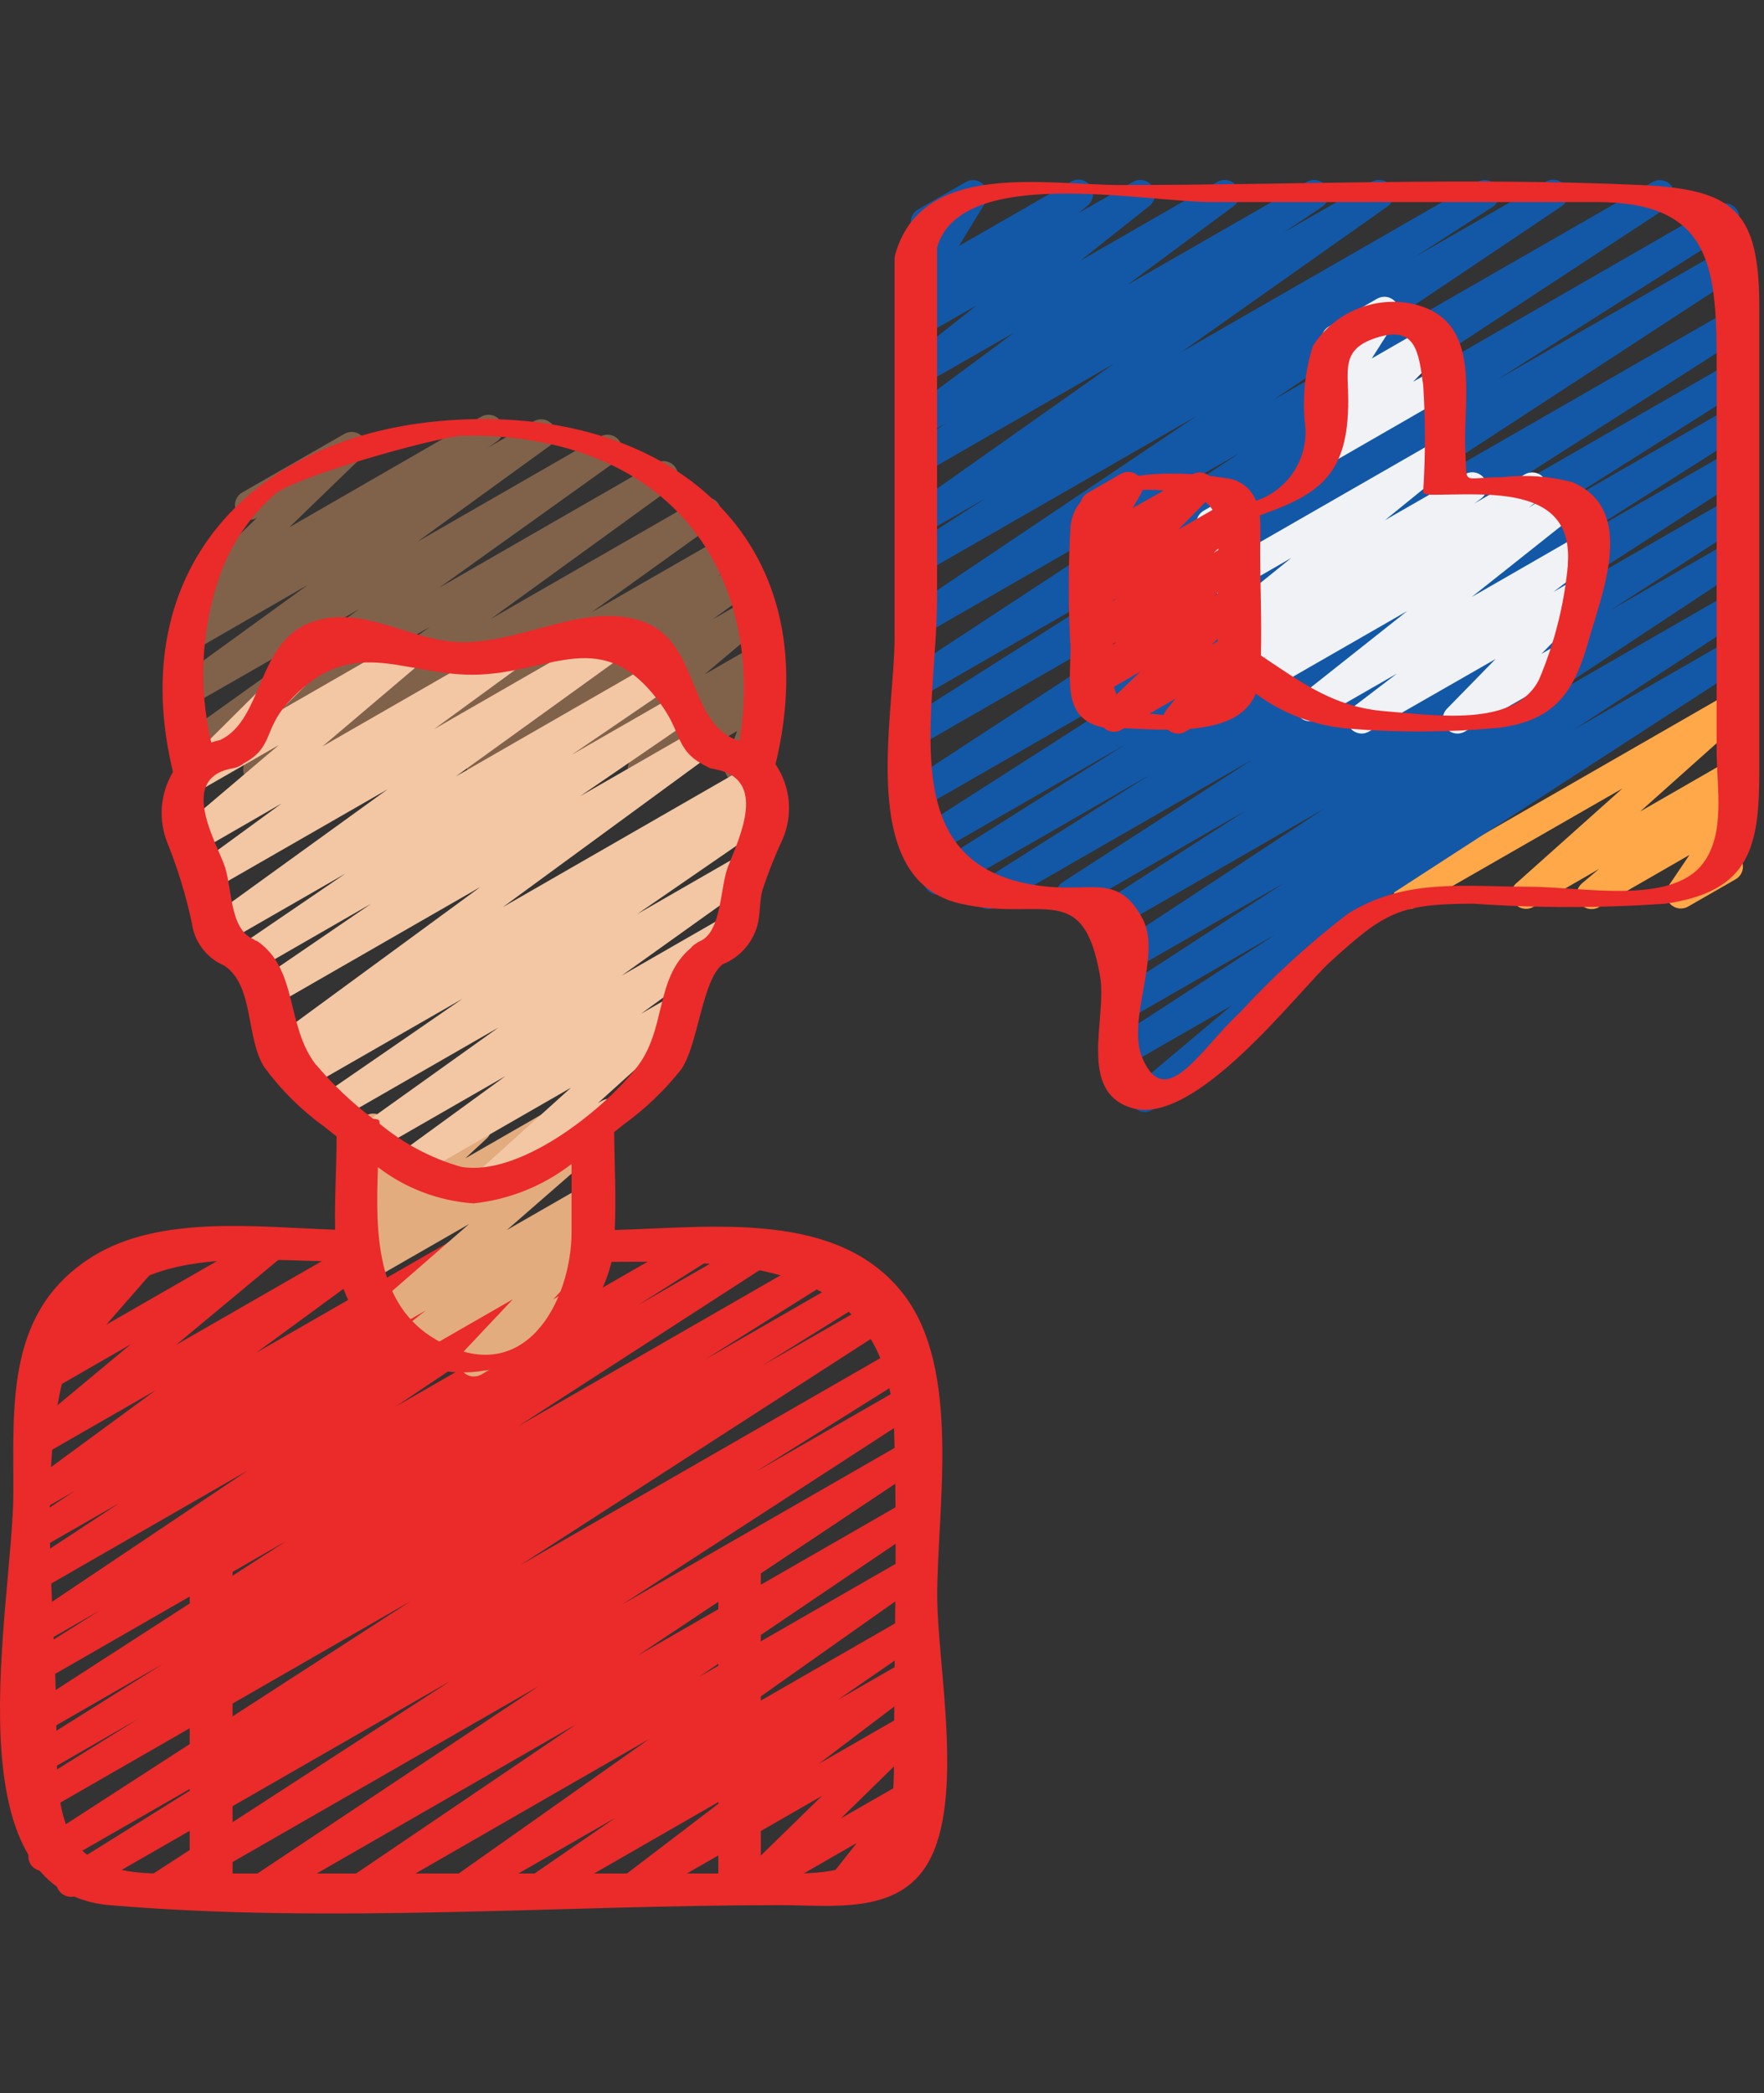 <svg width="59" height="70" viewBox="0 0 59 70" fill="none" xmlns="http://www.w3.org/2000/svg">
<rect x="0" y="0" width="59" height="70" fill="#333333" stroke="none"/>
<g clip-path="url(#clip0_22003_5398)">
<g clip-path="url(#clip1_22003_5398)">
<g clip-path="url(#clip2_22003_5398)">
<path d="M5.264 63.646C5.158 63.647 5.054 63.614 4.968 63.551C4.883 63.488 4.82 63.399 4.79 63.297C4.759 63.196 4.763 63.087 4.8 62.987C4.837 62.888 4.905 62.803 4.995 62.746L15.06 56.221L2.612 63.374C2.501 63.436 2.37 63.452 2.247 63.419C2.124 63.387 2.018 63.308 1.952 63.199C1.886 63.09 1.866 62.961 1.895 62.837C1.923 62.713 1.999 62.605 2.106 62.537L7.495 59.17L1.681 62.511C1.57 62.574 1.44 62.591 1.317 62.56C1.194 62.528 1.088 62.45 1.021 62.342C0.955 62.233 0.933 62.104 0.961 61.98C0.988 61.856 1.063 61.747 1.169 61.677L13.745 53.543L1.445 60.616C1.333 60.675 1.204 60.689 1.082 60.656C0.961 60.622 0.857 60.543 0.792 60.435C0.727 60.328 0.706 60.2 0.733 60.078C0.76 59.956 0.833 59.849 0.937 59.779L4.634 57.479L1.445 59.314C1.334 59.373 1.204 59.387 1.083 59.354C0.962 59.321 0.858 59.243 0.792 59.136C0.727 59.029 0.706 58.901 0.733 58.778C0.76 58.656 0.833 58.549 0.937 58.479L5.455 55.643L1.445 57.953C1.335 58.009 1.208 58.022 1.089 57.988C0.97 57.955 0.868 57.878 0.803 57.773C0.739 57.669 0.716 57.544 0.74 57.423C0.764 57.303 0.832 57.196 0.932 57.123L9.574 51.538L1.445 56.211C1.334 56.27 1.205 56.285 1.084 56.253C0.963 56.22 0.859 56.142 0.794 56.035C0.729 55.928 0.707 55.8 0.734 55.677C0.76 55.554 0.832 55.447 0.936 55.376L3.344 53.855L1.445 54.946C1.335 55.012 1.203 55.032 1.079 55.003C0.954 54.973 0.846 54.895 0.778 54.787C0.71 54.678 0.687 54.547 0.715 54.422C0.742 54.297 0.818 54.187 0.925 54.117L8.274 49.187L1.445 53.114C1.334 53.173 1.205 53.188 1.084 53.156C0.963 53.124 0.858 53.047 0.792 52.94C0.727 52.834 0.704 52.708 0.729 52.586C0.754 52.464 0.825 52.356 0.927 52.285L3.99 50.269L1.442 51.731C1.333 51.79 1.205 51.806 1.084 51.774C0.963 51.743 0.859 51.667 0.792 51.562C0.726 51.457 0.703 51.33 0.728 51.208C0.753 51.086 0.823 50.978 0.925 50.906L2.5 49.862L1.441 50.473C1.333 50.533 1.206 50.55 1.085 50.521C0.965 50.491 0.86 50.417 0.792 50.313C0.723 50.21 0.696 50.084 0.717 49.961C0.738 49.838 0.805 49.728 0.905 49.653L5.195 46.503L1.446 48.656C1.339 48.717 1.214 48.736 1.094 48.71C0.975 48.683 0.869 48.613 0.799 48.512C0.728 48.412 0.698 48.289 0.714 48.168C0.731 48.046 0.792 47.936 0.887 47.858L4.374 44.957L1.506 46.609C1.406 46.669 1.287 46.69 1.172 46.67C1.056 46.65 0.952 46.589 0.878 46.499C0.803 46.409 0.764 46.295 0.766 46.178C0.768 46.061 0.812 45.948 0.89 45.861L2.734 43.75C2.619 43.804 2.488 43.811 2.368 43.77C2.248 43.73 2.148 43.644 2.089 43.532C2.031 43.42 2.018 43.29 2.054 43.169C2.09 43.047 2.172 42.945 2.282 42.883L4.781 41.446C4.882 41.389 4.999 41.37 5.112 41.39C5.226 41.411 5.328 41.47 5.402 41.559C5.477 41.647 5.518 41.758 5.518 41.874C5.518 41.989 5.477 42.101 5.402 42.189L3.556 44.301L8.811 41.283C8.917 41.22 9.043 41.199 9.164 41.224C9.285 41.25 9.391 41.32 9.462 41.421C9.534 41.522 9.564 41.646 9.547 41.768C9.531 41.891 9.469 42.002 9.374 42.081L5.886 44.98L12.322 41.283C12.431 41.222 12.558 41.205 12.679 41.235C12.8 41.264 12.905 41.338 12.974 41.442C13.042 41.545 13.068 41.67 13.047 41.792C13.026 41.915 12.96 42.024 12.861 42.099L8.57 45.24L15.461 41.283C15.571 41.222 15.699 41.206 15.821 41.238C15.942 41.269 16.047 41.346 16.113 41.452C16.179 41.559 16.202 41.686 16.177 41.809C16.152 41.932 16.081 42.04 15.979 42.112L14.414 43.148L17.667 41.283C17.777 41.226 17.904 41.212 18.023 41.244C18.142 41.277 18.245 41.353 18.31 41.458C18.376 41.563 18.399 41.689 18.375 41.81C18.351 41.932 18.282 42.04 18.182 42.112L15.113 44.127L20.063 41.283C20.173 41.223 20.301 41.208 20.422 41.239C20.542 41.271 20.646 41.347 20.713 41.453C20.779 41.559 20.802 41.686 20.778 41.808C20.754 41.93 20.684 42.039 20.582 42.111L13.239 47.038L23.252 41.283C23.362 41.224 23.491 41.209 23.612 41.241C23.733 41.274 23.837 41.352 23.902 41.459C23.967 41.566 23.989 41.694 23.963 41.817C23.936 41.939 23.864 42.047 23.76 42.118L21.343 43.646L25.454 41.283C25.565 41.221 25.695 41.205 25.818 41.236C25.94 41.268 26.046 41.346 26.113 41.454C26.179 41.562 26.201 41.691 26.174 41.814C26.147 41.938 26.073 42.046 25.967 42.116L17.33 47.7L27.567 41.811C27.678 41.75 27.807 41.734 27.929 41.767C28.051 41.8 28.155 41.878 28.221 41.986C28.286 42.094 28.308 42.222 28.28 42.346C28.253 42.469 28.179 42.577 28.075 42.647L23.558 45.482L28.679 42.538C28.79 42.478 28.92 42.463 29.041 42.496C29.163 42.529 29.268 42.608 29.333 42.715C29.399 42.823 29.419 42.952 29.392 43.075C29.364 43.198 29.289 43.305 29.184 43.374L25.483 45.677L29.48 43.386C29.59 43.318 29.723 43.296 29.849 43.327C29.976 43.356 30.085 43.435 30.153 43.546C30.221 43.657 30.242 43.79 30.212 43.916C30.182 44.042 30.103 44.151 29.993 44.219L17.402 52.344L30.168 45.005C30.28 44.938 30.414 44.918 30.54 44.949C30.667 44.98 30.776 45.061 30.843 45.172C30.877 45.227 30.9 45.289 30.91 45.353C30.92 45.417 30.917 45.482 30.901 45.545C30.886 45.608 30.858 45.667 30.819 45.719C30.78 45.771 30.732 45.815 30.675 45.847L25.276 49.222L30.353 46.303C30.463 46.244 30.592 46.23 30.713 46.262C30.834 46.295 30.938 46.372 31.004 46.478C31.07 46.585 31.092 46.712 31.066 46.835C31.04 46.957 30.969 47.065 30.866 47.135L20.81 53.66L30.359 48.172C30.469 48.112 30.598 48.097 30.718 48.129C30.839 48.161 30.943 48.237 31.01 48.343C31.076 48.448 31.099 48.575 31.075 48.697C31.05 48.819 30.98 48.928 30.878 48.999L21.331 55.366L30.357 50.177C30.467 50.117 30.595 50.1 30.716 50.131C30.837 50.162 30.942 50.239 31.009 50.344C31.076 50.45 31.099 50.578 31.075 50.7C31.05 50.823 30.98 50.932 30.878 51.004L23.38 56.08L30.355 52.071C30.464 52.008 30.593 51.989 30.715 52.019C30.837 52.048 30.944 52.124 31.012 52.23C31.08 52.336 31.105 52.464 31.081 52.587C31.057 52.711 30.986 52.82 30.884 52.893L24.377 57.489L30.355 54.052C30.464 53.984 30.596 53.961 30.722 53.99C30.848 54.018 30.958 54.096 31.027 54.204C31.096 54.313 31.12 54.445 31.092 54.571C31.065 54.697 30.989 54.807 30.88 54.878L28.032 56.842L30.353 55.509C30.461 55.437 30.593 55.41 30.72 55.436C30.848 55.461 30.96 55.536 31.032 55.644C31.104 55.752 31.131 55.884 31.105 56.011C31.08 56.139 31.005 56.251 30.897 56.323L27.389 58.986L30.353 57.283C30.456 57.224 30.578 57.204 30.695 57.228C30.812 57.251 30.917 57.316 30.989 57.411C31.062 57.506 31.097 57.624 31.088 57.742C31.079 57.861 31.027 57.973 30.942 58.056L28.13 60.81L30.36 59.53C30.459 59.473 30.574 59.452 30.686 59.47C30.798 59.489 30.9 59.546 30.975 59.632C31.049 59.717 31.092 59.826 31.095 59.94C31.098 60.053 31.062 60.164 30.992 60.254L30.03 61.476L30.206 61.378C30.281 61.331 30.367 61.305 30.456 61.302C30.544 61.3 30.632 61.322 30.709 61.364C30.786 61.407 30.85 61.47 30.894 61.547C30.938 61.623 30.961 61.71 30.96 61.798C30.958 61.886 30.933 61.972 30.887 62.047C30.841 62.122 30.775 62.183 30.697 62.224L28.324 63.583C28.226 63.639 28.111 63.659 27.999 63.64C27.888 63.621 27.786 63.564 27.712 63.478C27.637 63.393 27.595 63.285 27.591 63.171C27.588 63.058 27.624 62.947 27.693 62.857L28.655 61.636L25.267 63.583C25.163 63.642 25.041 63.662 24.924 63.638C24.807 63.615 24.703 63.55 24.63 63.455C24.558 63.36 24.522 63.242 24.531 63.123C24.54 63.005 24.592 62.893 24.677 62.81L27.489 60.063L21.362 63.583C21.254 63.643 21.127 63.661 21.007 63.632C20.887 63.603 20.782 63.53 20.712 63.428C20.644 63.325 20.616 63.201 20.636 63.079C20.655 62.957 20.721 62.847 20.818 62.772L24.326 60.096L18.259 63.583C18.149 63.644 18.02 63.66 17.899 63.63C17.777 63.599 17.672 63.523 17.604 63.418C17.537 63.312 17.513 63.185 17.537 63.062C17.561 62.939 17.631 62.831 17.733 62.758L20.581 60.795L15.725 63.583C15.616 63.644 15.488 63.66 15.367 63.63C15.246 63.6 15.141 63.525 15.073 63.42C15.005 63.315 14.98 63.188 15.003 63.066C15.026 62.943 15.095 62.834 15.195 62.761L21.704 58.165L12.285 63.583C12.175 63.642 12.047 63.657 11.927 63.626C11.806 63.594 11.702 63.518 11.635 63.413C11.569 63.308 11.545 63.181 11.569 63.059C11.592 62.937 11.662 62.829 11.763 62.756L19.262 57.673L8.992 63.578C8.882 63.644 8.751 63.665 8.626 63.635C8.502 63.605 8.394 63.527 8.326 63.419C8.258 63.31 8.235 63.179 8.262 63.054C8.29 62.929 8.365 62.819 8.472 62.749L18.014 56.394L5.509 63.577C5.435 63.621 5.35 63.645 5.264 63.646Z" fill="#EB2A2A"/>
<path d="M15.849 46.036C15.754 46.036 15.66 46.008 15.58 45.956C15.5 45.904 15.437 45.829 15.399 45.742C15.361 45.654 15.35 45.557 15.367 45.463C15.383 45.369 15.428 45.282 15.494 45.213L17.154 43.452L13.955 45.291C13.847 45.351 13.722 45.369 13.602 45.341C13.483 45.313 13.378 45.241 13.309 45.14C13.239 45.039 13.211 44.915 13.229 44.794C13.246 44.673 13.309 44.563 13.405 44.486L14.242 43.825L13.091 44.487C12.985 44.548 12.86 44.568 12.741 44.542C12.622 44.517 12.516 44.448 12.445 44.349C12.374 44.25 12.342 44.129 12.356 44.008C12.37 43.887 12.428 43.776 12.52 43.696L15.689 40.937L12.359 42.849C12.252 42.913 12.123 42.934 12.001 42.906C11.878 42.879 11.771 42.805 11.701 42.7C11.632 42.596 11.605 42.469 11.626 42.345C11.648 42.221 11.716 42.111 11.817 42.036L12.078 41.84C11.988 41.854 11.895 41.844 11.811 41.809C11.726 41.775 11.652 41.718 11.598 41.644C11.526 41.547 11.493 41.428 11.504 41.308C11.515 41.188 11.571 41.077 11.66 40.995L12.382 40.33L12.238 40.412C12.155 40.459 12.061 40.482 11.966 40.477C11.871 40.471 11.78 40.439 11.704 40.383C11.627 40.328 11.568 40.251 11.534 40.162C11.5 40.074 11.493 39.977 11.513 39.885L11.822 38.473C11.735 38.44 11.659 38.384 11.604 38.31C11.548 38.236 11.514 38.148 11.506 38.056C11.498 37.964 11.517 37.871 11.56 37.789C11.602 37.707 11.667 37.639 11.747 37.592L12.238 37.307C12.32 37.261 12.415 37.238 12.509 37.243C12.604 37.249 12.695 37.281 12.772 37.337C12.849 37.392 12.908 37.469 12.942 37.557C12.975 37.646 12.983 37.742 12.962 37.835L12.706 39.015L15.697 37.295C15.802 37.235 15.925 37.216 16.043 37.241C16.161 37.266 16.266 37.333 16.337 37.43C16.409 37.526 16.442 37.646 16.43 37.765C16.419 37.885 16.364 37.996 16.276 38.077L15.561 38.741L18.093 37.285C18.201 37.223 18.328 37.205 18.448 37.233C18.569 37.261 18.674 37.334 18.743 37.437C18.812 37.54 18.839 37.665 18.82 37.788C18.8 37.91 18.735 38.02 18.637 38.096L18.556 38.158L19.548 37.587C19.654 37.527 19.778 37.508 19.897 37.534C20.015 37.56 20.12 37.628 20.192 37.727C20.262 37.825 20.294 37.947 20.28 38.067C20.266 38.188 20.207 38.298 20.116 38.378L16.953 41.136L19.554 39.642C19.66 39.581 19.786 39.563 19.906 39.59C20.026 39.618 20.13 39.69 20.2 39.791C20.269 39.893 20.298 40.016 20.28 40.138C20.262 40.259 20.199 40.37 20.104 40.447L19.27 41.105L19.554 40.943C19.656 40.885 19.775 40.865 19.89 40.887C20.006 40.91 20.109 40.972 20.183 41.064C20.256 41.155 20.293 41.27 20.288 41.387C20.284 41.504 20.237 41.615 20.157 41.7L18.496 43.461L18.987 43.176C19.042 43.142 19.104 43.12 19.169 43.11C19.233 43.1 19.299 43.103 19.362 43.119C19.426 43.135 19.485 43.163 19.537 43.203C19.589 43.242 19.633 43.291 19.666 43.348C19.698 43.404 19.72 43.467 19.728 43.531C19.736 43.596 19.732 43.662 19.714 43.725C19.697 43.787 19.667 43.846 19.626 43.897C19.586 43.949 19.536 43.991 19.478 44.023L16.092 45.973C16.017 46.014 15.932 46.035 15.846 46.033L15.849 46.036Z" fill="#E2AC7F"/>
<path d="M8.623 26.231C8.52 26.231 8.42 26.199 8.337 26.139C8.253 26.079 8.191 25.994 8.158 25.897C8.126 25.799 8.125 25.694 8.155 25.596C8.186 25.498 8.247 25.412 8.33 25.351L14.379 20.963L6.642 25.414C6.533 25.477 6.404 25.495 6.282 25.466C6.159 25.437 6.053 25.362 5.984 25.256C5.916 25.152 5.891 25.025 5.914 24.903C5.937 24.78 6.006 24.672 6.107 24.598L12.021 20.368L6.404 23.586C6.295 23.65 6.166 23.67 6.043 23.642C5.92 23.614 5.812 23.54 5.742 23.435C5.673 23.329 5.648 23.201 5.672 23.077C5.695 22.953 5.766 22.843 5.869 22.77L10.302 19.557L6.477 21.761C6.367 21.824 6.237 21.843 6.114 21.813C5.99 21.783 5.884 21.707 5.815 21.6C5.747 21.493 5.723 21.364 5.748 21.24C5.774 21.116 5.847 21.007 5.951 20.935L6.586 20.499C6.498 20.512 6.408 20.501 6.326 20.468C6.244 20.434 6.172 20.38 6.118 20.31C6.045 20.215 6.011 20.096 6.02 19.977C6.029 19.858 6.081 19.747 6.167 19.664L8.594 17.317C8.538 17.349 8.477 17.37 8.413 17.379C8.349 17.387 8.285 17.383 8.222 17.367C8.16 17.35 8.102 17.322 8.051 17.283C8 17.244 7.957 17.195 7.925 17.139C7.892 17.084 7.871 17.022 7.863 16.959C7.854 16.895 7.858 16.83 7.875 16.768C7.891 16.706 7.92 16.648 7.959 16.596C7.998 16.545 8.047 16.502 8.102 16.47L11.511 14.515C11.615 14.453 11.738 14.432 11.856 14.455C11.974 14.478 12.08 14.544 12.153 14.64C12.226 14.735 12.261 14.854 12.251 14.974C12.242 15.094 12.188 15.206 12.101 15.289L9.675 17.636L16.092 13.938C16.202 13.874 16.332 13.855 16.456 13.885C16.579 13.915 16.686 13.992 16.755 14.098C16.823 14.206 16.846 14.335 16.82 14.459C16.795 14.583 16.722 14.692 16.617 14.763L16.317 14.973L17.863 14.085C17.971 14.025 18.098 14.008 18.218 14.038C18.339 14.067 18.443 14.142 18.511 14.245C18.578 14.349 18.604 14.475 18.583 14.597C18.562 14.719 18.495 14.828 18.396 14.903L13.961 18.118L20.072 14.605C20.181 14.541 20.31 14.522 20.432 14.552C20.554 14.581 20.661 14.656 20.729 14.761C20.798 14.867 20.823 14.995 20.8 15.118C20.776 15.242 20.706 15.351 20.605 15.425L14.693 19.654L21.934 15.491C22.043 15.425 22.173 15.405 22.297 15.433C22.421 15.461 22.529 15.537 22.598 15.643C22.667 15.75 22.692 15.879 22.668 16.004C22.644 16.128 22.572 16.239 22.468 16.311L16.416 20.699L23.377 16.697C23.486 16.635 23.614 16.617 23.736 16.646C23.859 16.676 23.965 16.751 24.034 16.856C24.102 16.961 24.127 17.088 24.104 17.212C24.081 17.335 24.012 17.444 23.91 17.517L19.776 20.485L24.257 17.913C24.367 17.849 24.498 17.829 24.622 17.859C24.747 17.889 24.855 17.966 24.923 18.073C24.991 18.181 25.015 18.311 24.988 18.436C24.962 18.56 24.888 18.67 24.782 18.74L23.982 19.29L24.738 18.849C24.846 18.782 24.977 18.759 25.102 18.787C25.227 18.814 25.336 18.89 25.406 18.997C25.476 19.104 25.502 19.234 25.477 19.36C25.452 19.485 25.379 19.596 25.273 19.668L23.821 20.724L25.106 19.986C25.212 19.924 25.337 19.905 25.458 19.931C25.578 19.957 25.683 20.027 25.755 20.127C25.826 20.228 25.856 20.351 25.84 20.472C25.824 20.594 25.762 20.705 25.668 20.783L23.563 22.556L25.331 21.544C25.435 21.484 25.558 21.465 25.676 21.49C25.793 21.515 25.898 21.582 25.97 21.679C26.041 21.775 26.075 21.895 26.064 22.015C26.052 22.134 25.997 22.245 25.909 22.327L25.085 23.083L25.322 22.948C25.408 22.898 25.508 22.876 25.608 22.884C25.707 22.893 25.802 22.932 25.879 22.995C25.956 23.059 26.011 23.145 26.038 23.241C26.065 23.337 26.062 23.44 26.029 23.534L25.523 24.949C25.599 24.991 25.663 25.052 25.707 25.126C25.752 25.201 25.776 25.286 25.777 25.372C25.778 25.459 25.756 25.544 25.712 25.62C25.669 25.695 25.607 25.758 25.532 25.801L24.98 26.111C24.892 26.162 24.791 26.185 24.691 26.176C24.59 26.168 24.495 26.129 24.417 26.064C24.34 26 24.284 25.915 24.257 25.818C24.23 25.722 24.234 25.619 24.267 25.525L24.652 24.45L21.75 26.126C21.645 26.194 21.518 26.219 21.396 26.196C21.273 26.174 21.163 26.105 21.09 26.005C21.016 25.904 20.983 25.779 20.998 25.655C21.014 25.532 21.076 25.418 21.172 25.338L21.994 24.584L19.305 26.12C19.199 26.182 19.074 26.202 18.954 26.176C18.835 26.15 18.729 26.08 18.659 25.98C18.588 25.88 18.557 25.757 18.573 25.636C18.588 25.514 18.649 25.403 18.743 25.324L20.849 23.55L16.36 26.131C16.251 26.194 16.123 26.214 16 26.185C15.878 26.156 15.771 26.082 15.703 25.977C15.634 25.871 15.608 25.744 15.631 25.62C15.653 25.497 15.723 25.387 15.824 25.313L17.272 24.263L14.01 26.142C13.955 26.176 13.895 26.2 13.832 26.211C13.768 26.222 13.703 26.22 13.641 26.206C13.578 26.192 13.518 26.166 13.466 26.129C13.413 26.092 13.368 26.045 13.334 25.99C13.3 25.936 13.276 25.876 13.265 25.812C13.254 25.749 13.256 25.684 13.27 25.621C13.284 25.559 13.31 25.499 13.347 25.447C13.384 25.394 13.431 25.349 13.485 25.315L14.292 24.767L11.873 26.156C11.764 26.227 11.632 26.252 11.505 26.225C11.378 26.198 11.267 26.121 11.196 26.012C11.125 25.903 11.101 25.771 11.128 25.644C11.155 25.517 11.231 25.406 11.34 25.335L15.476 22.366L8.868 26.165C8.794 26.209 8.709 26.232 8.623 26.231Z" fill="#80624B"/>
<path d="M47.108 30.401C47.001 30.401 46.896 30.365 46.811 30.3C46.726 30.234 46.665 30.142 46.637 30.039C46.609 29.935 46.616 29.825 46.657 29.725C46.698 29.626 46.77 29.543 46.863 29.489L57.852 23.171C57.956 23.114 58.077 23.097 58.193 23.123C58.308 23.149 58.41 23.216 58.48 23.311C58.55 23.407 58.584 23.524 58.574 23.642C58.563 23.76 58.511 23.87 58.426 23.953L54.862 27.137L57.852 25.417C57.958 25.352 58.085 25.329 58.207 25.354C58.33 25.379 58.438 25.45 58.509 25.552C58.581 25.654 58.611 25.779 58.594 25.903C58.576 26.026 58.512 26.138 58.415 26.216L57.852 26.689C57.948 26.633 58.061 26.611 58.171 26.628C58.281 26.644 58.382 26.697 58.458 26.779C58.533 26.859 58.58 26.963 58.588 27.074C58.597 27.184 58.567 27.294 58.505 27.386L57.754 28.495C57.866 28.483 57.978 28.51 58.072 28.572C58.167 28.633 58.237 28.724 58.271 28.831C58.306 28.938 58.303 29.054 58.262 29.158C58.222 29.263 58.147 29.351 58.049 29.407L56.464 30.318C56.368 30.374 56.255 30.395 56.146 30.379C56.036 30.362 55.934 30.309 55.859 30.228C55.783 30.147 55.737 30.043 55.728 29.932C55.719 29.822 55.749 29.712 55.812 29.62L56.507 28.592L53.479 30.336C53.373 30.398 53.247 30.417 53.127 30.391C53.007 30.365 52.901 30.294 52.83 30.194C52.759 30.094 52.729 29.971 52.745 29.849C52.761 29.727 52.823 29.616 52.918 29.538L53.48 29.063L51.273 30.336C51.169 30.392 51.048 30.408 50.932 30.382C50.816 30.356 50.714 30.288 50.644 30.193C50.574 30.098 50.541 29.981 50.551 29.863C50.561 29.745 50.614 29.635 50.699 29.554L54.262 26.371L47.355 30.336C47.28 30.38 47.195 30.404 47.108 30.405V30.401Z" fill="#FFA84A"/>
<path d="M38.299 37.191C38.199 37.192 38.101 37.161 38.019 37.104C37.936 37.046 37.873 36.965 37.839 36.871C37.804 36.777 37.799 36.674 37.825 36.577C37.851 36.48 37.905 36.393 37.982 36.329L41.192 33.629L37.778 35.592C37.667 35.656 37.536 35.674 37.412 35.642C37.288 35.611 37.181 35.533 37.114 35.424C37.046 35.315 37.025 35.185 37.053 35.06C37.081 34.935 37.158 34.827 37.265 34.758L42.665 31.25L37.775 34.063C37.665 34.124 37.535 34.141 37.413 34.109C37.291 34.078 37.186 34 37.12 33.892C37.053 33.785 37.031 33.656 37.058 33.533C37.084 33.409 37.157 33.301 37.262 33.23L42.958 29.524L37.776 32.502C37.666 32.565 37.536 32.583 37.413 32.552C37.29 32.52 37.184 32.443 37.118 32.335C37.051 32.227 37.029 32.098 37.055 31.974C37.082 31.85 37.156 31.742 37.261 31.671L44.297 27.041L37.646 30.866C37.535 30.934 37.402 30.956 37.275 30.926C37.149 30.896 37.039 30.817 36.971 30.707C36.902 30.596 36.88 30.463 36.91 30.337C36.94 30.21 37.019 30.1 37.129 30.032L41.67 27.107L36.056 30.336C35.946 30.397 35.817 30.414 35.695 30.383C35.573 30.351 35.468 30.274 35.401 30.167C35.335 30.06 35.312 29.932 35.338 29.809C35.364 29.685 35.436 29.577 35.54 29.505L41.895 25.398L33.304 30.336C33.194 30.399 33.062 30.417 32.939 30.385C32.816 30.353 32.709 30.274 32.643 30.165C32.577 30.056 32.556 29.926 32.584 29.802C32.613 29.677 32.689 29.569 32.796 29.5L38.466 25.909L31.627 29.846C31.516 29.914 31.383 29.934 31.256 29.904C31.13 29.873 31.021 29.793 30.954 29.682C30.887 29.571 30.866 29.438 30.897 29.312C30.928 29.186 31.007 29.077 31.118 29.009L37.643 24.896L30.988 28.721C30.877 28.786 30.745 28.805 30.621 28.774C30.496 28.743 30.389 28.664 30.322 28.555C30.255 28.445 30.234 28.314 30.263 28.189C30.292 28.064 30.369 27.955 30.477 27.887L40.525 21.448L30.9 26.983C30.79 27.048 30.659 27.066 30.535 27.035C30.411 27.005 30.304 26.926 30.237 26.818C30.17 26.709 30.148 26.578 30.176 26.454C30.203 26.329 30.279 26.22 30.386 26.151L43.324 17.704L30.905 24.847C30.793 24.91 30.662 24.927 30.538 24.896C30.414 24.864 30.308 24.785 30.241 24.676C30.174 24.567 30.153 24.436 30.182 24.311C30.211 24.187 30.288 24.079 30.396 24.011L38.277 19.016L30.904 23.254C30.793 23.315 30.663 23.332 30.541 23.3C30.418 23.268 30.312 23.191 30.245 23.084C30.179 22.977 30.157 22.848 30.184 22.724C30.21 22.601 30.284 22.493 30.388 22.422L41.466 15.148L30.904 21.223C30.793 21.293 30.66 21.316 30.532 21.287C30.405 21.258 30.295 21.179 30.225 21.069C30.156 20.959 30.133 20.825 30.162 20.698C30.191 20.571 30.269 20.46 30.379 20.391L40.025 13.911L30.904 19.155C30.793 19.223 30.66 19.244 30.533 19.214C30.407 19.184 30.298 19.105 30.23 18.994C30.162 18.883 30.141 18.75 30.171 18.624C30.202 18.498 30.281 18.389 30.392 18.321L32.986 16.651L30.904 17.848C30.794 17.911 30.665 17.929 30.542 17.899C30.419 17.87 30.313 17.794 30.244 17.688C30.176 17.582 30.152 17.454 30.176 17.331C30.2 17.208 30.271 17.098 30.374 17.026L37.269 12.156L30.904 15.823C30.793 15.888 30.661 15.907 30.537 15.877C30.412 15.847 30.304 15.769 30.235 15.661C30.168 15.552 30.145 15.421 30.173 15.296C30.201 15.171 30.277 15.062 30.385 14.993L31.679 14.128L30.904 14.578C30.795 14.641 30.666 14.66 30.544 14.631C30.422 14.602 30.316 14.528 30.247 14.424C30.177 14.319 30.151 14.192 30.173 14.069C30.195 13.946 30.264 13.836 30.365 13.762L33.922 11.122L30.904 12.85C30.796 12.911 30.67 12.929 30.55 12.901C30.43 12.873 30.324 12.802 30.254 12.7C30.185 12.599 30.156 12.475 30.174 12.353C30.193 12.231 30.256 12.121 30.352 12.044L32.667 10.21L30.899 11.223C30.793 11.277 30.671 11.291 30.556 11.262C30.44 11.233 30.339 11.163 30.272 11.065C30.204 10.967 30.175 10.848 30.189 10.73C30.203 10.611 30.26 10.502 30.349 10.423L30.764 10.086C30.67 10.107 30.572 10.101 30.482 10.068C30.392 10.034 30.313 9.974 30.257 9.896C30.2 9.819 30.168 9.726 30.164 9.629C30.16 9.533 30.184 9.438 30.234 9.355L31.134 7.882C31.02 7.928 30.892 7.93 30.776 7.886C30.661 7.843 30.566 7.757 30.511 7.646C30.456 7.536 30.445 7.408 30.48 7.29C30.515 7.171 30.594 7.071 30.7 7.008L32.301 6.088C32.395 6.035 32.504 6.014 32.611 6.028C32.718 6.043 32.817 6.093 32.893 6.17C32.969 6.247 33.018 6.347 33.031 6.454C33.044 6.561 33.022 6.67 32.967 6.763L32.074 8.226L35.824 6.073C35.931 6.011 36.057 5.992 36.177 6.019C36.297 6.046 36.403 6.118 36.472 6.219C36.542 6.321 36.571 6.445 36.553 6.567C36.535 6.689 36.472 6.8 36.377 6.877L36.072 7.127L37.897 6.082C38.003 6.021 38.129 6.003 38.249 6.03C38.368 6.058 38.473 6.13 38.542 6.231C38.612 6.333 38.64 6.456 38.623 6.578C38.605 6.699 38.542 6.81 38.447 6.887L36.129 8.721L40.719 6.082C40.827 6.02 40.954 6.002 41.075 6.031C41.196 6.059 41.301 6.133 41.37 6.237C41.438 6.34 41.465 6.466 41.444 6.589C41.423 6.711 41.357 6.821 41.258 6.896L37.7 9.532L43.709 6.082C43.819 6.019 43.949 6.001 44.072 6.032C44.194 6.063 44.3 6.14 44.367 6.247C44.434 6.354 44.457 6.483 44.431 6.607C44.405 6.731 44.332 6.84 44.228 6.911L42.935 7.776L45.881 6.082C45.99 6.019 46.119 6 46.242 6.03C46.364 6.059 46.471 6.135 46.54 6.24C46.608 6.346 46.633 6.474 46.609 6.598C46.584 6.721 46.514 6.831 46.41 6.903L39.514 11.773L49.414 6.084C49.525 6.021 49.655 6.003 49.778 6.035C49.901 6.067 50.007 6.145 50.074 6.253C50.14 6.361 50.162 6.491 50.135 6.615C50.107 6.739 50.032 6.848 49.926 6.918L47.339 8.583L51.69 6.084C51.8 6.015 51.933 5.992 52.06 6.021C52.186 6.05 52.296 6.128 52.365 6.238C52.434 6.348 52.457 6.481 52.428 6.607C52.399 6.734 52.321 6.844 52.211 6.913L42.57 13.385L55.282 6.084C55.392 6.024 55.52 6.009 55.641 6.041C55.762 6.073 55.866 6.15 55.932 6.256C55.998 6.362 56.02 6.489 55.996 6.612C55.971 6.734 55.9 6.842 55.798 6.914L44.717 14.183L57.43 6.87C57.541 6.803 57.675 6.782 57.801 6.813C57.928 6.844 58.037 6.924 58.105 7.035C58.139 7.09 58.161 7.151 58.172 7.215C58.181 7.279 58.179 7.344 58.163 7.407C58.148 7.469 58.12 7.529 58.082 7.581C58.043 7.633 57.995 7.676 57.94 7.71L50.074 12.7L57.851 8.226C57.924 8.181 58.008 8.156 58.095 8.153C58.181 8.151 58.266 8.171 58.342 8.212C58.418 8.253 58.481 8.313 58.526 8.386C58.571 8.459 58.596 8.543 58.599 8.629C58.601 8.714 58.581 8.799 58.54 8.875C58.499 8.95 58.439 9.014 58.366 9.058L45.428 17.504L57.851 10.366C57.962 10.301 58.094 10.283 58.219 10.315C58.344 10.347 58.452 10.426 58.519 10.536C58.586 10.645 58.607 10.777 58.577 10.902C58.548 11.027 58.47 11.135 58.361 11.203L48.319 17.623L57.851 12.141C57.962 12.081 58.091 12.067 58.213 12.1C58.334 12.133 58.439 12.211 58.504 12.319C58.57 12.427 58.591 12.556 58.563 12.679C58.535 12.803 58.461 12.91 58.355 12.979L51.823 17.101L57.852 13.637C57.962 13.574 58.093 13.556 58.217 13.588C58.34 13.62 58.447 13.699 58.513 13.808C58.579 13.917 58.6 14.047 58.572 14.171C58.543 14.296 58.467 14.404 58.36 14.473L52.684 18.073L57.852 15.102C57.962 15.034 58.095 15.013 58.222 15.043C58.348 15.073 58.457 15.152 58.525 15.262C58.593 15.373 58.614 15.506 58.584 15.632C58.554 15.758 58.475 15.868 58.365 15.936L52.014 20.031L57.852 16.675C57.962 16.612 58.093 16.594 58.216 16.626C58.339 16.657 58.445 16.735 58.511 16.844C58.578 16.952 58.599 17.082 58.572 17.206C58.544 17.33 58.47 17.438 58.364 17.508L53.821 20.433L57.847 18.116C57.958 18.054 58.087 18.038 58.21 18.069C58.332 18.101 58.438 18.178 58.504 18.286C58.571 18.393 58.593 18.521 58.567 18.645C58.541 18.768 58.467 18.876 58.363 18.946L51.337 23.586L57.852 19.839C57.962 19.775 58.093 19.756 58.217 19.787C58.341 19.818 58.448 19.896 58.515 20.005C58.582 20.113 58.604 20.244 58.576 20.369C58.548 20.493 58.473 20.602 58.366 20.672L52.67 24.384L57.856 21.403C57.967 21.341 58.096 21.325 58.218 21.357C58.34 21.388 58.446 21.466 58.512 21.573C58.578 21.681 58.6 21.81 58.574 21.933C58.547 22.057 58.474 22.165 58.369 22.236L46.129 30.17C46.2 30.27 46.23 30.393 46.215 30.515C46.199 30.636 46.138 30.747 46.044 30.826L40.402 35.565C40.446 35.674 40.449 35.795 40.41 35.907C40.371 36.018 40.294 36.111 40.191 36.17L38.537 37.121C38.464 37.165 38.38 37.19 38.295 37.191H38.299Z" fill="#1258A7"/>
<path d="M45.545 24.533C45.442 24.533 45.342 24.501 45.258 24.441C45.175 24.381 45.112 24.296 45.08 24.199C45.047 24.101 45.046 23.996 45.076 23.898C45.107 23.8 45.168 23.714 45.25 23.652L46.723 22.527L44.072 24.051C43.965 24.117 43.837 24.139 43.715 24.112C43.592 24.086 43.484 24.014 43.414 23.911C43.343 23.808 43.314 23.681 43.334 23.558C43.353 23.434 43.419 23.322 43.519 23.246L47.066 20.436L42.502 23.059C42.392 23.13 42.26 23.155 42.132 23.128C42.005 23.1 41.894 23.024 41.823 22.915C41.752 22.805 41.727 22.672 41.754 22.545C41.781 22.418 41.858 22.306 41.967 22.236L42.376 21.948L41.67 22.348C41.562 22.411 41.433 22.429 41.312 22.4C41.19 22.371 41.084 22.296 41.016 22.191C40.947 22.086 40.922 21.959 40.944 21.836C40.967 21.713 41.036 21.603 41.137 21.529L41.393 21.345C41.284 21.387 41.164 21.389 41.053 21.35C40.943 21.311 40.85 21.234 40.791 21.133C40.732 21.033 40.711 20.915 40.732 20.8C40.752 20.685 40.814 20.582 40.904 20.509L43.19 18.659L41.165 19.826C41.09 19.869 41.005 19.892 40.919 19.892C40.832 19.892 40.747 19.869 40.672 19.826C40.597 19.782 40.535 19.72 40.492 19.644C40.45 19.569 40.427 19.484 40.428 19.397L40.443 17.986C40.341 17.974 40.246 17.929 40.171 17.86C40.096 17.79 40.045 17.698 40.025 17.598C40.005 17.498 40.017 17.394 40.059 17.3C40.101 17.207 40.172 17.13 40.261 17.079L40.697 16.827C40.772 16.783 40.857 16.76 40.944 16.76C41.031 16.76 41.116 16.783 41.191 16.827C41.266 16.87 41.328 16.932 41.37 17.008C41.413 17.083 41.435 17.168 41.434 17.254L41.419 18.548L48.057 14.734C48.163 14.67 48.29 14.649 48.412 14.675C48.534 14.701 48.641 14.773 48.712 14.875C48.782 14.977 48.812 15.103 48.793 15.226C48.775 15.349 48.71 15.46 48.613 15.537L46.321 17.398L48.994 15.863C49.103 15.799 49.232 15.779 49.355 15.808C49.478 15.837 49.585 15.912 49.654 16.018C49.724 16.123 49.749 16.252 49.725 16.376C49.701 16.5 49.63 16.61 49.527 16.683L49.315 16.836L51.002 15.865C51.112 15.802 51.241 15.784 51.364 15.813C51.486 15.843 51.593 15.919 51.661 16.024C51.73 16.13 51.754 16.258 51.73 16.382C51.706 16.505 51.635 16.615 51.532 16.687L51.126 16.974L52.213 16.349C52.32 16.285 52.447 16.265 52.569 16.292C52.691 16.319 52.798 16.391 52.868 16.494C52.939 16.596 52.968 16.722 52.948 16.844C52.929 16.967 52.863 17.078 52.765 17.154L49.224 19.966L52.885 17.859C52.993 17.797 53.121 17.778 53.243 17.806C53.364 17.834 53.471 17.907 53.54 18.011C53.61 18.115 53.637 18.241 53.616 18.364C53.595 18.488 53.528 18.598 53.428 18.673L51.955 19.798L52.587 19.433C52.69 19.375 52.811 19.355 52.927 19.377C53.043 19.4 53.147 19.464 53.221 19.557C53.293 19.65 53.329 19.766 53.323 19.884C53.316 20.001 53.268 20.113 53.186 20.197L51.556 21.868L52.046 21.587C52.158 21.525 52.29 21.51 52.413 21.544C52.536 21.578 52.641 21.659 52.705 21.769C52.769 21.88 52.788 22.011 52.756 22.135C52.725 22.259 52.647 22.366 52.538 22.433L48.992 24.469C48.889 24.527 48.769 24.547 48.653 24.523C48.537 24.501 48.433 24.437 48.361 24.344C48.288 24.251 48.252 24.136 48.258 24.018C48.264 23.901 48.312 23.789 48.394 23.705L50.02 22.042L45.792 24.464C45.718 24.508 45.633 24.532 45.547 24.533H45.545Z" fill="#F0F2F5"/>
<path d="M44.373 15.495C44.276 15.495 44.181 15.467 44.1 15.414C44.02 15.361 43.956 15.285 43.919 15.196C43.882 15.106 43.871 15.008 43.89 14.913C43.908 14.818 43.955 14.731 44.023 14.662L45.103 13.574L44.653 13.832C44.558 13.887 44.447 13.908 44.339 13.893C44.23 13.877 44.13 13.826 44.053 13.748C43.977 13.669 43.93 13.567 43.919 13.458C43.908 13.349 43.934 13.239 43.992 13.147L44.84 11.812C44.724 11.85 44.599 11.843 44.489 11.793C44.378 11.744 44.29 11.655 44.241 11.544C44.192 11.433 44.186 11.308 44.224 11.193C44.262 11.078 44.342 10.981 44.447 10.921L46.055 9.992C46.149 9.937 46.26 9.915 46.369 9.929C46.478 9.944 46.578 9.996 46.655 10.075C46.731 10.154 46.778 10.256 46.789 10.366C46.8 10.475 46.774 10.585 46.715 10.677L45.881 11.989L47.748 10.914C47.85 10.855 47.971 10.835 48.087 10.858C48.203 10.881 48.307 10.945 48.38 11.039C48.453 11.132 48.489 11.248 48.481 11.367C48.474 11.485 48.424 11.596 48.341 11.68L47.261 12.768L48.036 12.336C48.148 12.271 48.282 12.253 48.407 12.286C48.532 12.32 48.64 12.402 48.705 12.514C48.77 12.626 48.787 12.76 48.754 12.885C48.721 13.011 48.639 13.118 48.526 13.183L44.618 15.433C44.543 15.474 44.459 15.496 44.373 15.495Z" fill="#F0F2F5"/>
<path d="M39.396 24.533C39.303 24.534 39.212 24.508 39.133 24.458C39.054 24.409 38.991 24.338 38.951 24.255C38.911 24.171 38.896 24.077 38.908 23.985C38.919 23.893 38.956 23.806 39.016 23.734L39.319 23.365L37.513 24.404C37.408 24.466 37.285 24.488 37.166 24.465C37.047 24.442 36.94 24.376 36.867 24.28C36.794 24.183 36.759 24.064 36.77 23.943C36.78 23.823 36.835 23.711 36.923 23.628L38.142 22.461L36.792 23.237C36.687 23.298 36.562 23.317 36.443 23.292C36.324 23.266 36.218 23.197 36.147 23.099C36.076 23 36.044 22.878 36.058 22.758C36.072 22.637 36.13 22.526 36.222 22.446L37.337 21.467L36.791 21.782C36.686 21.842 36.562 21.861 36.444 21.835C36.325 21.809 36.22 21.741 36.149 21.643C36.078 21.545 36.046 21.424 36.059 21.303C36.072 21.183 36.13 21.072 36.221 20.991L37.335 20.014L36.792 20.323C36.69 20.381 36.569 20.401 36.453 20.378C36.337 20.355 36.233 20.291 36.16 20.198C36.088 20.105 36.052 19.989 36.059 19.871C36.065 19.753 36.115 19.642 36.197 19.558L37.253 18.483L36.792 18.748C36.699 18.803 36.59 18.826 36.483 18.813C36.375 18.8 36.275 18.751 36.197 18.675C36.12 18.599 36.071 18.499 36.056 18.392C36.042 18.284 36.063 18.175 36.117 18.081L36.523 17.384C36.426 17.363 36.338 17.313 36.27 17.242C36.203 17.17 36.158 17.079 36.143 16.982C36.127 16.885 36.142 16.785 36.184 16.696C36.227 16.607 36.295 16.533 36.381 16.483L37.489 15.848C37.583 15.794 37.691 15.772 37.798 15.786C37.906 15.8 38.005 15.849 38.082 15.925C38.158 16.001 38.207 16.1 38.221 16.207C38.235 16.314 38.214 16.422 38.159 16.515L37.885 16.991L39.878 15.866C39.981 15.807 40.102 15.787 40.218 15.81C40.335 15.833 40.439 15.897 40.512 15.991C40.584 16.084 40.62 16.201 40.613 16.319C40.606 16.436 40.557 16.548 40.474 16.632L39.417 17.707L41.13 16.723C41.235 16.667 41.357 16.65 41.472 16.677C41.588 16.703 41.691 16.771 41.76 16.867C41.83 16.963 41.862 17.082 41.852 17.2C41.841 17.318 41.787 17.429 41.701 17.511L40.588 18.488L41.157 18.161C41.262 18.103 41.384 18.085 41.501 18.111C41.618 18.137 41.721 18.205 41.791 18.302C41.861 18.399 41.893 18.518 41.882 18.637C41.87 18.757 41.815 18.867 41.727 18.948L40.617 19.922L41.162 19.609C41.266 19.545 41.389 19.522 41.508 19.545C41.628 19.567 41.735 19.633 41.808 19.73C41.881 19.827 41.916 19.948 41.905 20.069C41.895 20.19 41.84 20.302 41.75 20.385L40.526 21.561L41.162 21.195C41.262 21.139 41.379 21.119 41.492 21.139C41.605 21.16 41.707 21.219 41.781 21.308C41.855 21.394 41.896 21.505 41.897 21.619C41.898 21.733 41.859 21.844 41.786 21.932L41.385 22.421C41.494 22.416 41.602 22.448 41.692 22.511C41.781 22.575 41.847 22.666 41.878 22.772C41.909 22.877 41.904 22.99 41.863 23.091C41.822 23.193 41.749 23.279 41.654 23.334L39.641 24.471C39.567 24.515 39.482 24.539 39.396 24.54V24.533Z" fill="#EB2A2A"/>
<path d="M16.255 40.09C16.156 40.09 16.06 40.06 15.979 40.004C15.897 39.949 15.834 39.87 15.799 39.778C15.763 39.685 15.756 39.585 15.778 39.489C15.801 39.393 15.852 39.306 15.924 39.239L19.1 36.375L14.038 39.287C13.929 39.349 13.801 39.366 13.68 39.337C13.559 39.307 13.454 39.233 13.385 39.129C13.316 39.025 13.29 38.9 13.311 38.777C13.332 38.655 13.399 38.545 13.498 38.471L16.908 35.988L12.679 38.419C12.57 38.479 12.443 38.495 12.322 38.465C12.202 38.435 12.098 38.36 12.03 38.256C11.963 38.152 11.937 38.026 11.959 37.904C11.98 37.782 12.047 37.672 12.147 37.598L16.671 34.365L11.367 37.415C11.258 37.479 11.128 37.498 11.005 37.469C10.881 37.439 10.775 37.362 10.707 37.255C10.639 37.148 10.615 37.019 10.64 36.895C10.666 36.771 10.738 36.661 10.843 36.59L15.474 33.399L10.259 36.394C10.204 36.431 10.142 36.457 10.077 36.47C10.012 36.483 9.945 36.482 9.881 36.468C9.816 36.455 9.754 36.428 9.7 36.39C9.646 36.352 9.6 36.303 9.565 36.246C9.53 36.19 9.507 36.127 9.497 36.062C9.488 35.996 9.491 35.929 9.508 35.865C9.524 35.801 9.554 35.741 9.594 35.689C9.635 35.636 9.686 35.593 9.744 35.56L10.217 35.253L9.643 35.583C9.535 35.644 9.408 35.662 9.287 35.632C9.166 35.603 9.061 35.529 8.993 35.425C8.925 35.321 8.899 35.195 8.92 35.073C8.942 34.95 9.009 34.841 9.108 34.766L16.071 29.661L9.13 33.651C9.021 33.713 8.891 33.731 8.768 33.701C8.646 33.67 8.539 33.594 8.471 33.488C8.404 33.381 8.38 33.253 8.406 33.129C8.431 33.006 8.503 32.897 8.607 32.825L12.415 30.223L8.554 32.445C8.445 32.511 8.314 32.531 8.19 32.501C8.066 32.472 7.958 32.395 7.889 32.287C7.821 32.179 7.798 32.049 7.824 31.924C7.851 31.799 7.925 31.689 8.031 31.618L11.554 29.216L7.523 31.533C7.415 31.593 7.288 31.61 7.167 31.58C7.047 31.55 6.943 31.476 6.875 31.372C6.807 31.269 6.781 31.143 6.803 31.021C6.824 30.899 6.891 30.79 6.99 30.715L12.963 26.398L7.139 29.744C7.031 29.806 6.903 29.824 6.782 29.795C6.661 29.765 6.555 29.691 6.487 29.587C6.419 29.482 6.393 29.356 6.415 29.233C6.437 29.11 6.505 29 6.605 28.926L9.417 26.873L6.616 28.488C6.511 28.547 6.387 28.565 6.269 28.539C6.151 28.512 6.048 28.443 5.978 28.344C5.908 28.246 5.877 28.125 5.891 28.005C5.905 27.885 5.963 27.774 6.054 27.694L9.326 24.917L6.642 26.459C6.539 26.515 6.419 26.533 6.304 26.509C6.189 26.485 6.087 26.42 6.015 26.327C5.944 26.235 5.908 26.119 5.915 26.002C5.922 25.885 5.971 25.774 6.052 25.691L9.315 22.447C9.265 22.393 9.229 22.329 9.207 22.259C9.186 22.189 9.18 22.115 9.191 22.043C9.202 21.971 9.229 21.901 9.269 21.841C9.31 21.78 9.364 21.729 9.427 21.692L11.009 20.783C11.112 20.727 11.232 20.71 11.347 20.734C11.462 20.758 11.564 20.822 11.636 20.915C11.707 21.008 11.743 21.123 11.736 21.241C11.729 21.358 11.68 21.468 11.598 21.552L9.387 23.753L13.495 21.391C13.601 21.329 13.726 21.309 13.846 21.335C13.966 21.361 14.071 21.431 14.142 21.531C14.213 21.631 14.243 21.754 14.228 21.876C14.212 21.997 14.152 22.108 14.058 22.187L10.784 24.964L16.78 21.517C16.89 21.453 17.019 21.434 17.142 21.463C17.265 21.492 17.373 21.567 17.442 21.673C17.511 21.777 17.537 21.903 17.516 22.025C17.495 22.148 17.429 22.258 17.329 22.332L14.517 24.386L20.69 20.837C20.798 20.775 20.927 20.756 21.048 20.785C21.17 20.815 21.276 20.889 21.344 20.994C21.413 21.099 21.438 21.226 21.416 21.349C21.393 21.473 21.324 21.582 21.223 21.656L15.246 25.967L22.125 22.011C22.235 21.95 22.364 21.933 22.485 21.965C22.607 21.996 22.712 22.072 22.779 22.178C22.846 22.284 22.87 22.412 22.846 22.534C22.821 22.657 22.75 22.766 22.647 22.838L19.123 25.242L22.675 23.201C22.785 23.131 22.918 23.108 23.045 23.137C23.171 23.165 23.282 23.243 23.351 23.352C23.421 23.462 23.444 23.595 23.415 23.721C23.387 23.848 23.309 23.958 23.2 24.028L19.398 26.632L23.249 24.418C23.358 24.355 23.486 24.336 23.609 24.365C23.731 24.394 23.837 24.469 23.906 24.573C23.975 24.678 24.001 24.805 23.979 24.928C23.956 25.052 23.887 25.161 23.786 25.235L16.821 30.336L25.117 25.566C25.227 25.498 25.36 25.476 25.487 25.506C25.613 25.537 25.722 25.616 25.79 25.726C25.858 25.837 25.88 25.97 25.849 26.096C25.819 26.222 25.74 26.331 25.63 26.399L25.158 26.705L25.421 26.556C25.53 26.495 25.658 26.478 25.779 26.509C25.9 26.539 26.005 26.615 26.072 26.72C26.139 26.826 26.163 26.953 26.14 27.076C26.116 27.198 26.046 27.307 25.945 27.38L21.31 30.573L24.785 28.575C24.894 28.514 25.022 28.497 25.143 28.526C25.265 28.556 25.37 28.631 25.439 28.736C25.507 28.841 25.532 28.968 25.509 29.091C25.486 29.214 25.417 29.323 25.316 29.396L20.792 32.629L24.316 30.604C24.424 30.539 24.554 30.519 24.677 30.547C24.8 30.576 24.907 30.651 24.976 30.757C25.045 30.862 25.07 30.991 25.047 31.115C25.023 31.239 24.953 31.349 24.85 31.422L21.441 33.903L22.596 33.239C22.7 33.178 22.824 33.158 22.943 33.183C23.061 33.208 23.167 33.276 23.238 33.374C23.31 33.471 23.343 33.593 23.33 33.713C23.318 33.834 23.262 33.946 23.172 34.027L19.998 36.892L20.128 36.817C20.241 36.753 20.375 36.736 20.5 36.77C20.625 36.804 20.732 36.886 20.797 36.998C20.829 37.053 20.85 37.114 20.858 37.178C20.867 37.241 20.863 37.306 20.846 37.368C20.83 37.429 20.802 37.487 20.763 37.538C20.724 37.589 20.675 37.632 20.62 37.664L16.5 40.022C16.426 40.066 16.341 40.089 16.255 40.09Z" fill="#F3C7A4"/>
<path d="M54.879 6.188C49.114 5.925 43.275 6.188 37.505 6.188C34.925 6.188 30.804 5.34 29.931 8.55C29.931 8.558 29.939 8.564 29.94 8.57C29.941 8.577 29.921 8.597 29.921 8.613V21.291C29.921 24.011 28.63 29.43 32.134 30.224C34.868 30.844 36.227 29.383 36.795 32.654C37.037 34.05 36.022 36.496 37.85 37.054C39.976 37.703 43.402 33.166 44.488 32.172C46.307 30.51 46.812 30.223 49.288 30.223C51.423 30.372 53.566 30.372 55.7 30.223C58.55 29.81 58.843 28.32 58.843 25.76V10.272C58.843 7.043 57.993 6.335 54.883 6.188H54.879ZM56.954 28.883C55.888 30.282 52.904 29.655 51.135 29.655C48.954 29.655 47.01 29.363 45.087 30.555C43.785 31.554 42.571 32.665 41.461 33.874C40.177 35.052 39.001 37.207 38.216 35.403C37.653 34.12 38.873 31.951 38.216 30.726C37.428 29.248 36.575 29.808 35.021 29.651C29.777 29.129 31.341 23.986 31.341 19.955V8.278C32.135 5.502 38.24 6.757 40.525 6.757H53.374C57.134 6.757 57.416 8.772 57.416 12.044V25.11C57.416 26.315 57.724 27.873 56.954 28.883Z" fill="#EB2A2A"/>
<path d="M52.596 16.126C51.825 15.925 51.024 15.869 50.233 15.96C48.859 15.96 49.079 16.28 49.012 15.117C48.913 13.317 49.638 10.682 47.231 10.158C46.599 10.03 45.942 10.097 45.349 10.35C44.756 10.603 44.254 11.031 43.91 11.576C43.633 12.453 43.548 13.378 43.661 14.29C43.696 14.824 43.553 15.355 43.255 15.8C42.956 16.245 42.519 16.578 42.011 16.748C41.927 16.536 41.785 16.352 41.602 16.218C41.418 16.083 41.2 16.004 40.972 15.989C39.45 15.724 36.042 15.584 35.805 17.593C35.726 18.952 35.726 20.314 35.805 21.673C35.805 22.773 35.531 24.054 36.909 24.332H36.971C36.99 24.337 37.01 24.339 37.03 24.34C38.493 24.34 41.351 24.811 42.001 23.198C42.899 23.865 43.965 24.27 45.08 24.366C46.761 24.505 48.452 24.496 50.132 24.34C51.993 24.1 52.645 23.159 53.125 21.456C53.584 19.824 54.756 17.045 52.59 16.126H52.596ZM40.617 23.811C39.781 23.957 38.925 23.957 38.089 23.811C36.956 23.573 37.238 22.246 37.238 21.426V18.127C37.259 17.805 37.259 17.483 37.238 17.161C37.183 16.719 37.003 16.686 37.351 16.512C38.336 16.271 39.374 16.362 40.302 16.772C40.931 17.253 40.729 18.151 40.729 18.891V22.187C40.709 22.509 40.709 22.831 40.729 23.153C40.782 23.626 40.954 23.633 40.617 23.807V23.811ZM52.441 18.886C52.321 20.206 51.996 21.499 51.479 22.72C50.674 24.352 47.944 23.912 46.327 23.786C44.621 23.652 43.536 22.831 42.173 21.922C42.203 20.748 42.149 19.559 42.149 18.386C42.149 17.988 42.173 17.591 42.137 17.235C44.168 16.522 45.094 15.848 45.094 13.403C45.094 12.353 44.854 11.685 46.012 11.303C47.346 10.862 47.447 11.743 47.601 12.878C47.678 14.067 47.678 15.259 47.601 16.448C47.601 16.532 47.818 16.546 47.852 16.546C49.706 16.552 52.66 16.182 52.436 18.89L52.441 18.886Z" fill="#EB2A2A"/>
<path d="M3.663 63.715C11.035 64.344 18.726 63.715 26.128 63.715C27.816 63.715 30.033 64.045 31.038 62.304C32.275 60.173 31.347 55.666 31.347 53.368C31.347 50.424 32.166 45.808 30.222 43.286C28.042 40.461 23.838 41.045 20.562 41.136C20.613 40.051 20.554 38.943 20.54 37.862L20.869 37.6C21.591 37.077 22.237 36.457 22.789 35.757C23.352 34.943 23.482 32.78 24.17 32.249C24.448 32.138 24.697 31.965 24.897 31.742C25.098 31.52 25.245 31.255 25.327 30.967C25.434 30.582 25.399 30.179 25.494 29.788C25.685 29.207 25.91 28.638 26.169 28.084C26.347 27.678 26.42 27.233 26.38 26.792C26.339 26.351 26.187 25.927 25.938 25.56C27.781 17.964 22.323 13.523 14.982 14.058C8.354 14.541 4.167 19.126 5.785 25.818C5.574 26.172 5.447 26.57 5.414 26.98C5.382 27.391 5.444 27.804 5.597 28.187C5.948 29.056 6.222 29.954 6.417 30.871C6.458 31.184 6.582 31.481 6.774 31.732C6.967 31.983 7.222 32.178 7.514 32.299L7.521 32.306C8.503 32.99 8.216 34.704 8.839 35.69C9.4 36.454 10.077 37.126 10.846 37.681L11.258 38.009C11.258 39.032 11.185 40.087 11.208 41.126C8.574 41.035 5.366 40.632 3.126 42.005C0.214 43.796 0.448 46.895 0.448 49.859C0.448 53.684 -1.77 63.247 3.663 63.715ZM7.332 19.304C7.702 18.232 8.345 17.274 9.197 16.524C9.93 15.927 14.418 14.667 15.404 14.577C16.454 14.541 17.505 14.643 18.529 14.88C23.465 16.048 25.454 20.211 24.738 24.774C24.684 24.758 24.625 24.742 24.572 24.729C24.563 24.729 24.562 24.72 24.554 24.715C22.979 24.018 23.375 21.41 21.452 20.768C19.42 20.093 17.206 21.689 15.053 21.452C13.517 21.283 12.015 20.251 10.452 20.796C8.56 21.455 8.836 24.041 7.37 24.747C7.267 24.77 7.166 24.798 7.066 24.832C6.636 23.001 6.728 21.086 7.332 19.304ZM10.572 35.617C9.55 34.303 9.983 32.437 8.616 31.483C8.59 31.47 8.563 31.458 8.534 31.45C8.516 31.436 8.498 31.423 8.478 31.412C7.644 31.056 7.783 29.625 7.48 28.871C7.107 27.941 6.03 26.001 7.781 25.695C7.92 25.674 8.052 25.614 8.16 25.523C9.133 25.002 8.827 24.408 9.592 23.543C11.716 21.143 13.434 22.583 15.837 22.565C18.441 22.546 20.184 20.782 22.174 23.65C22.809 24.566 22.618 25.128 23.617 25.623L23.632 25.631C23.669 25.649 23.697 25.668 23.736 25.686C23.78 25.7 23.825 25.709 23.87 25.714C23.883 25.714 23.89 25.722 23.902 25.724C25.677 26.036 24.755 27.96 24.352 28.977C24.084 29.644 24.143 31.164 23.415 31.474C23.362 31.5 23.312 31.531 23.265 31.567H23.258C23.201 31.603 23.15 31.65 23.108 31.704C21.886 32.725 22.305 34.427 21.286 35.712C20.116 37.189 17.359 39.353 15.428 39.025C14.425 38.74 13.494 38.247 12.693 37.578V37.512C12.693 37.453 12.607 37.421 12.477 37.414C11.779 36.887 11.141 36.283 10.576 35.614L10.572 35.617ZM15.837 40.246C17.031 40.119 18.167 39.663 19.117 38.927V41.188C19.117 43.516 17.542 46.513 14.588 44.806C12.554 43.632 12.563 41.206 12.641 39.035C13.564 39.743 14.675 40.164 15.836 40.246H15.837ZM1.892 47.195C2.751 41.437 7.316 42.111 11.277 42.194C11.276 42.227 11.278 42.26 11.284 42.292C11.368 42.85 11.562 43.386 11.856 43.867C12.15 44.349 12.537 44.767 12.994 45.097C13.451 45.427 13.97 45.663 14.52 45.79C15.069 45.917 15.639 45.933 16.195 45.837C17.198 45.76 18.151 45.367 18.916 44.714C19.681 44.06 20.219 43.181 20.453 42.202C24.668 42.176 29.721 42.082 29.903 47.792C30.021 51.457 29.903 55.143 29.903 58.809C29.903 61.547 29.477 62.658 26.548 62.658H25.448V52.24C25.448 51.947 24.026 52.165 24.026 52.62V62.657H7.779V52.366C7.779 51.667 6.344 51.908 6.344 52.494V62.657H5.362C2.062 62.657 1.886 60.903 1.886 57.932C1.891 54.478 1.382 50.613 1.891 47.197L1.892 47.195Z" fill="#EB2A2A"/>
</g>
</g>
</g>
<defs>
<clipPath id="clip0_22003_5398">
<rect width="58.84" height="70" fill="white"/>
</clipPath>
<clipPath id="clip1_22003_5398">
<rect width="58.84" height="70" fill="white"/>
</clipPath>
<clipPath id="clip2_22003_5398">
<rect width="58.84" height="57.987" fill="white" transform="translate(0 6.006)"/>
</clipPath>
</defs>
</svg>
